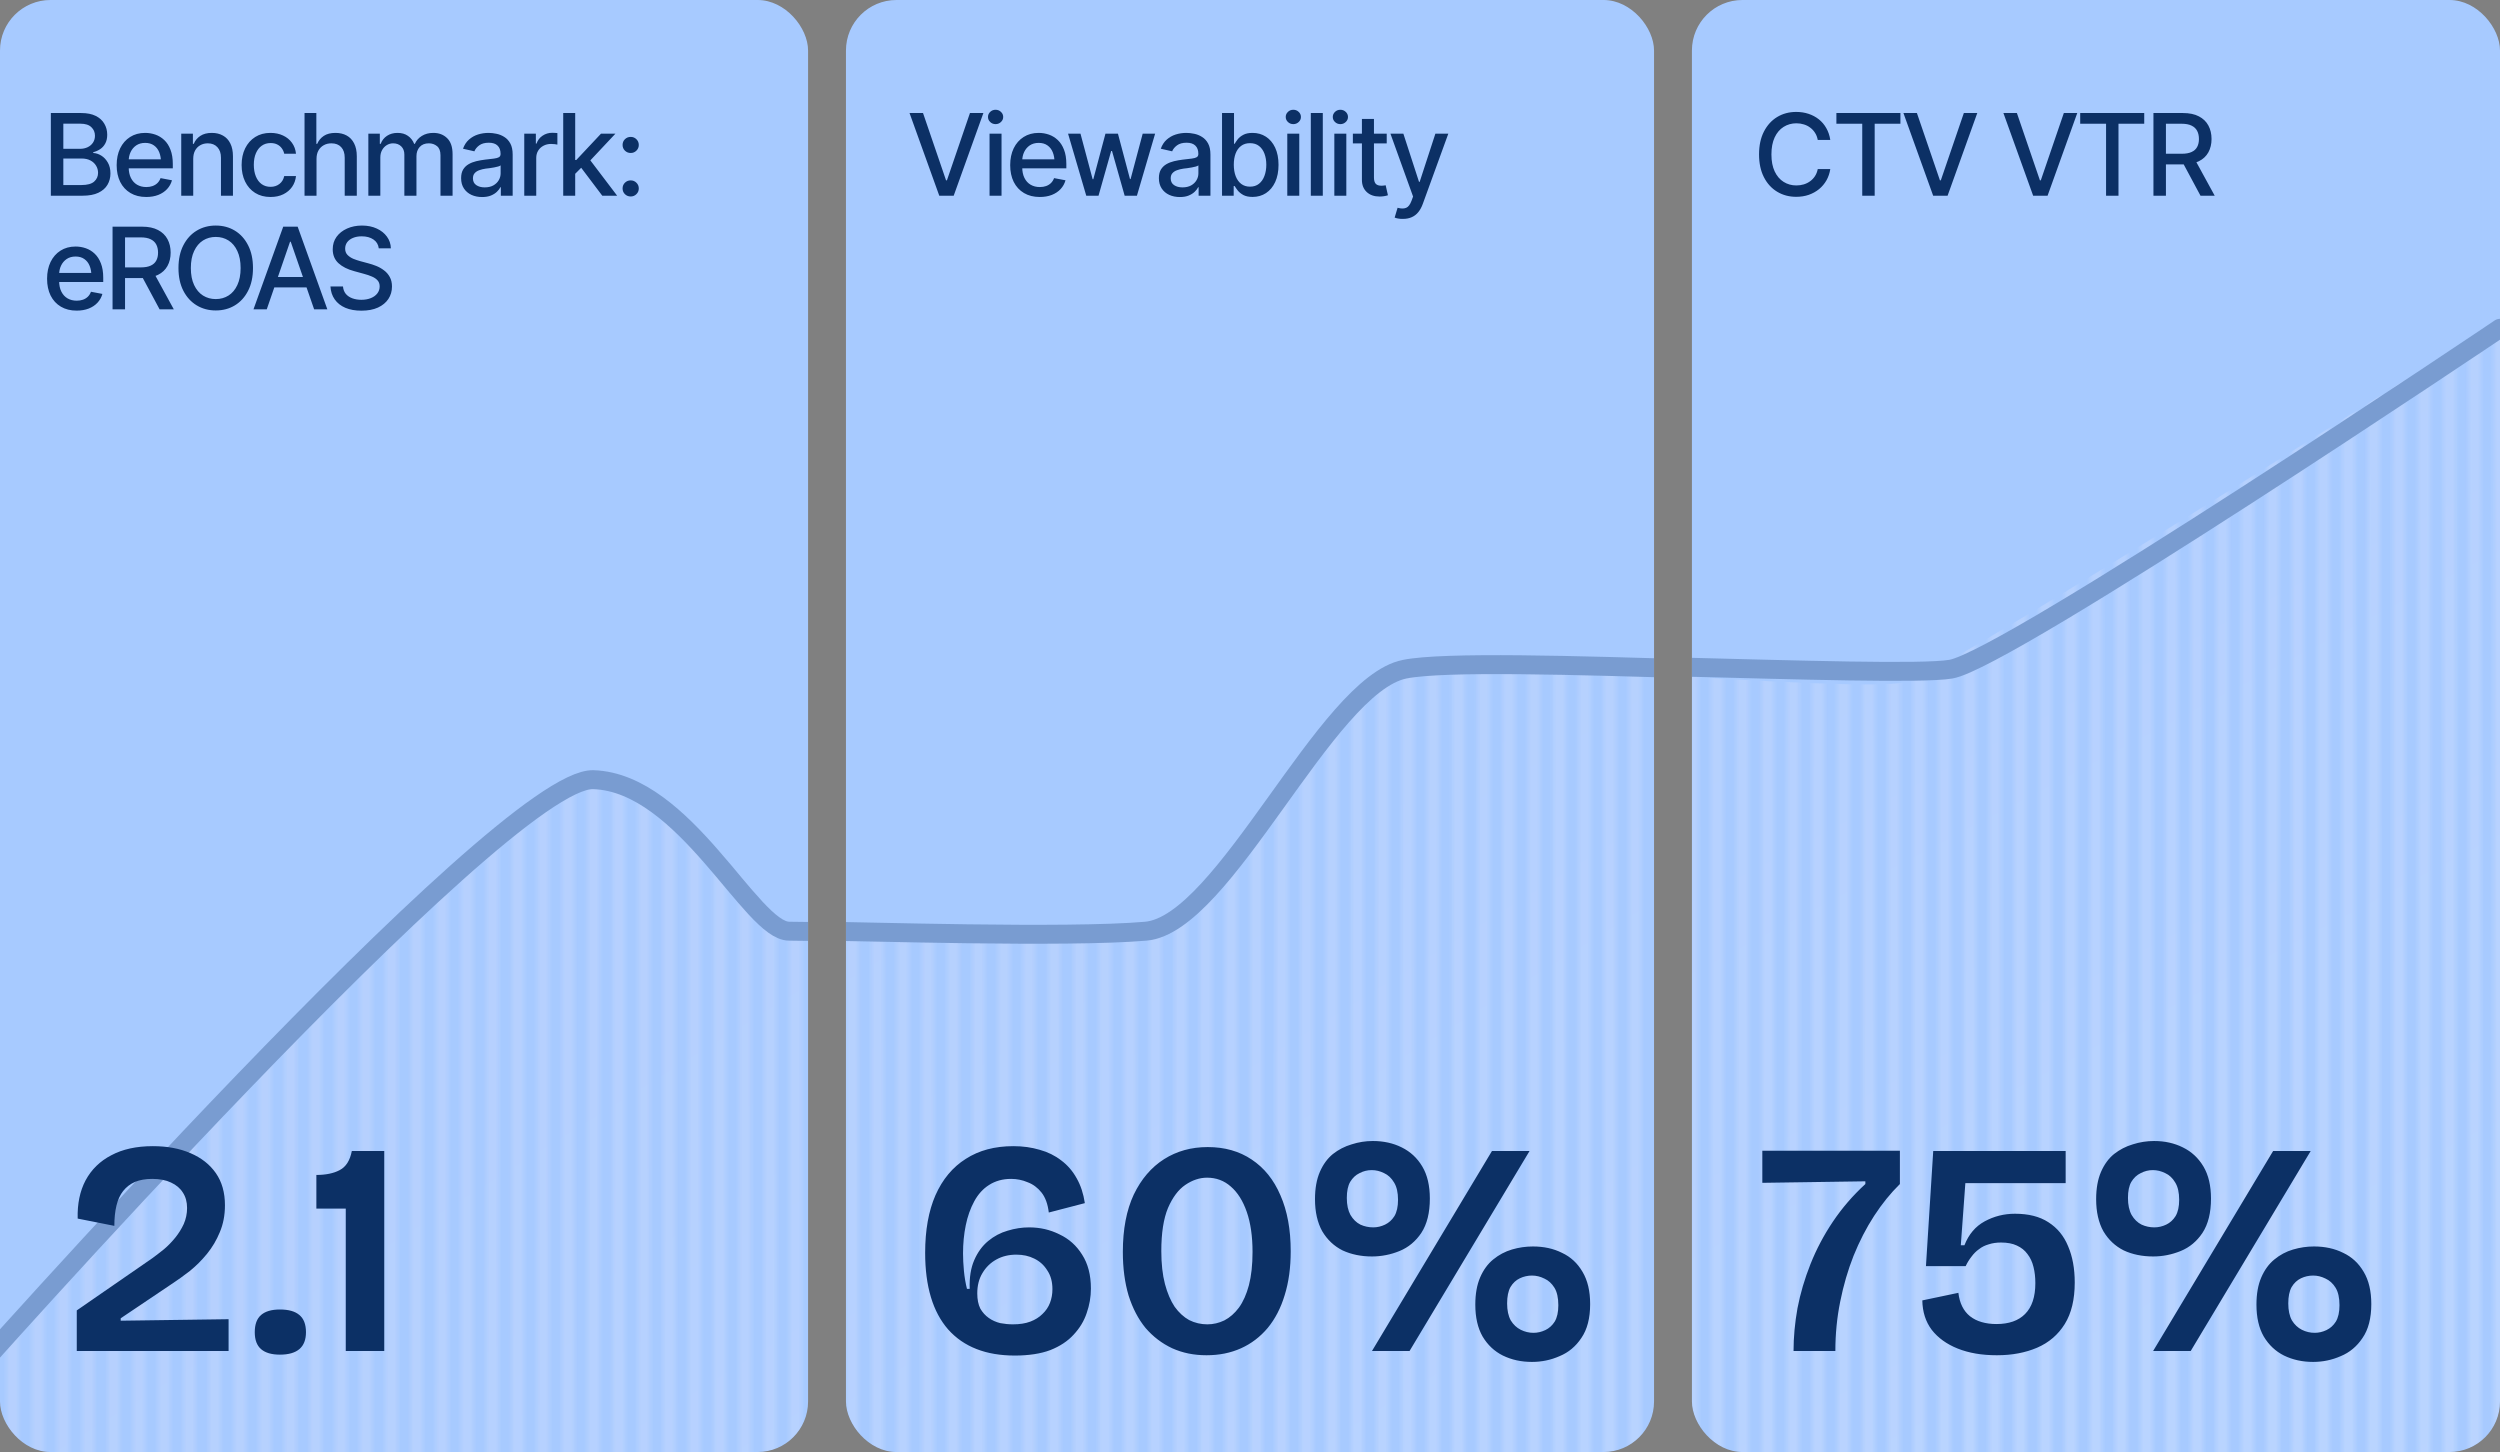 <?xml version="1.0" encoding="UTF-8"?> <svg xmlns="http://www.w3.org/2000/svg" width="396" height="230" viewBox="0 0 396 230" fill="none"><rect x="0" y="0" width="396" height="230" fill="#808080" stroke="none"/><g clip-path="url(#clip0_82_1053)"><rect width="195" height="230" rx="8" fill="#A7CAFF"></rect><g opacity="0.3"><mask id="mask0_82_1053" style="mask-type:alpha" maskUnits="userSpaceOnUse" x="-26" y="-46" width="441" height="370"><path d="M2 -46L2 324" stroke="black" stroke-width="1.5"></path><path d="M6 -46L6 324" stroke="black" stroke-width="1.5"></path><path d="M10 -46L10 324" stroke="black" stroke-width="1.5"></path><path d="M14 -46L14 324" stroke="black" stroke-width="1.5"></path><path d="M18 -46L18 324" stroke="black" stroke-width="1.5"></path><path d="M22 -46L22 324" stroke="black" stroke-width="1.5"></path><path d="M26 -46L26 324" stroke="black" stroke-width="1.5"></path><path d="M30 -46L30 324" stroke="black" stroke-width="1.5"></path><path d="M34 -46L34 324" stroke="black" stroke-width="1.5"></path><path d="M38 -46L38 324" stroke="black" stroke-width="1.5"></path><path d="M42 -46L42 324" stroke="black" stroke-width="1.5"></path><path d="M46 -46L46 324" stroke="black" stroke-width="1.5"></path><path d="M50 -46L50 324" stroke="black" stroke-width="1.5"></path><path d="M54 -46L54 324" stroke="black" stroke-width="1.5"></path><path d="M58 -46L58 324" stroke="black" stroke-width="1.5"></path><path d="M62 -46L62 324" stroke="black" stroke-width="1.5"></path><path d="M66 -46L66 324" stroke="black" stroke-width="1.5"></path><path d="M70 -46L70 324" stroke="black" stroke-width="1.5"></path><path d="M74 -46L74 324" stroke="black" stroke-width="1.5"></path><path d="M78 -46L78 324" stroke="black" stroke-width="1.5"></path><path d="M82 -46L82 324" stroke="black" stroke-width="1.5"></path><path d="M86 -46L86 324" stroke="black" stroke-width="1.5"></path><path d="M90 -46L90 324" stroke="black" stroke-width="1.5"></path><path d="M94 -46L94 324" stroke="black" stroke-width="1.5"></path><path d="M98 -46L98 324" stroke="black" stroke-width="1.5"></path><path d="M102 -46L102 324" stroke="black" stroke-width="1.5"></path><path d="M106 -46L106 324" stroke="black" stroke-width="1.5"></path><path d="M110 -46L110 324" stroke="black" stroke-width="1.5"></path><path d="M114 -46L114 324" stroke="black" stroke-width="1.5"></path><path d="M118 -46L118 324" stroke="black" stroke-width="1.5"></path><path d="M122 -46L122 324" stroke="black" stroke-width="1.5"></path><path d="M126 -46L126 324" stroke="black" stroke-width="1.5"></path></mask><g mask="url(#mask0_82_1053)"><path d="M96 123.5C81.5 123 -4 219.5 -4 219.5V260C-4 264.418 -0.418 268 4 268H395.5C399.918 268 403.5 264.418 403.5 260V10C403.5 10 317.5 103.5 310 106C302.5 108.5 232 103.5 219.5 106C207 108.5 191 146.4 178.5 147.5C166 148.6 133 147.5 127 147.5C121 147.5 110.5 124 96 123.5Z" fill="url(#paint0_linear_82_1053)"></path><path d="M94 123.5C79.5 123 -6 219.5 -6 219.5V260C-6 264.418 -2.418 268 2 268H393.5C397.918 268 401.5 264.418 401.5 260V10C401.5 10 315.5 103.5 308 106C300.5 108.5 230 103.5 217.5 106C205 108.5 189 146.4 176.5 147.5C164 148.6 131 147.5 125 147.5C119 147.5 108.5 124 94 123.5Z" fill="url(#paint1_linear_82_1053)"></path></g><path d="M-6 219.5C-6 219.5 79.5 123 94 123.5C108.5 124 119 147.5 125 147.5C131 147.5 164 148.6 176.5 147.5C189 146.4 205 108.5 217.5 106C230 103.5 300.5 108.5 308 106C315.5 103.5 401.5 10 401.5 10" stroke="#0C3065" stroke-width="3" stroke-linecap="round"></path></g><path d="M8.055 31V17.904H12.862C13.788 17.904 14.556 18.057 15.165 18.361C15.774 18.666 16.229 19.079 16.527 19.601C16.832 20.116 16.984 20.696 16.984 21.341C16.984 21.886 16.882 22.346 16.677 22.721C16.477 23.096 16.211 23.395 15.877 23.617C15.543 23.84 15.174 24.004 14.77 24.109V24.232C15.209 24.256 15.637 24.396 16.053 24.654C16.469 24.912 16.811 25.278 17.081 25.753C17.356 26.222 17.494 26.796 17.494 27.476C17.494 28.144 17.336 28.744 17.02 29.277C16.709 29.805 16.229 30.224 15.578 30.534C14.928 30.845 14.093 31 13.073 31H8.055ZM10.032 29.312H12.88C13.829 29.312 14.509 29.128 14.919 28.759C15.329 28.39 15.534 27.93 15.534 27.379C15.534 26.963 15.429 26.585 15.218 26.245C15.013 25.899 14.717 25.624 14.33 25.419C13.943 25.214 13.486 25.111 12.959 25.111H10.032V29.312ZM10.032 23.573H12.687C13.126 23.573 13.524 23.488 13.882 23.318C14.239 23.148 14.521 22.908 14.726 22.598C14.937 22.281 15.042 21.915 15.042 21.499C15.042 20.96 14.852 20.509 14.471 20.145C14.096 19.776 13.519 19.592 12.739 19.592H10.032V23.573ZM23.163 31.202C22.202 31.202 21.37 30.994 20.667 30.578C19.964 30.162 19.422 29.576 19.041 28.82C18.666 28.059 18.479 27.171 18.479 26.157C18.479 25.149 18.663 24.262 19.032 23.494C19.407 22.727 19.932 22.129 20.605 21.701C21.285 21.268 22.082 21.051 22.996 21.051C23.553 21.051 24.092 21.142 24.613 21.323C25.135 21.505 25.604 21.792 26.02 22.185C26.436 22.577 26.764 23.087 27.004 23.714C27.25 24.341 27.373 25.097 27.373 25.981V26.667H19.56V25.234H26.389L25.501 25.709C25.501 25.105 25.407 24.572 25.22 24.109C25.032 23.646 24.751 23.286 24.376 23.028C24.007 22.765 23.547 22.633 22.996 22.633C22.445 22.633 21.974 22.765 21.581 23.028C21.194 23.292 20.898 23.641 20.693 24.074C20.488 24.508 20.386 24.982 20.386 25.498V26.474C20.386 27.148 20.503 27.719 20.737 28.188C20.972 28.656 21.297 29.014 21.713 29.26C22.135 29.506 22.624 29.629 23.181 29.629C23.544 29.629 23.872 29.576 24.165 29.471C24.464 29.365 24.722 29.207 24.939 28.996C25.155 28.785 25.319 28.524 25.431 28.214L27.241 28.557C27.095 29.084 26.837 29.547 26.468 29.945C26.099 30.344 25.633 30.654 25.07 30.877C24.514 31.094 23.878 31.202 23.163 31.202ZM30.607 25.173V31H28.709V21.174H30.555V22.791H30.686C30.909 22.258 31.258 21.836 31.732 21.525C32.207 21.209 32.816 21.051 33.56 21.051C34.228 21.051 34.812 21.191 35.31 21.473C35.813 21.748 36.203 22.161 36.478 22.712C36.76 23.263 36.9 23.945 36.9 24.76V31H35.002V24.988C35.002 24.279 34.815 23.723 34.44 23.318C34.065 22.908 33.555 22.703 32.91 22.703C32.471 22.703 32.075 22.803 31.724 23.002C31.378 23.195 31.105 23.474 30.906 23.837C30.707 24.2 30.607 24.645 30.607 25.173ZM42.851 31.202C41.907 31.202 41.093 30.985 40.407 30.552C39.722 30.118 39.194 29.52 38.825 28.759C38.456 27.997 38.272 27.124 38.272 26.14C38.272 25.138 38.459 24.256 38.834 23.494C39.215 22.727 39.745 22.129 40.425 21.701C41.11 21.268 41.913 21.051 42.833 21.051C43.583 21.051 44.248 21.189 44.828 21.464C45.414 21.733 45.886 22.117 46.243 22.615C46.606 23.113 46.82 23.693 46.885 24.355H45.022C44.957 24.045 44.831 23.761 44.644 23.503C44.462 23.245 44.222 23.04 43.923 22.888C43.624 22.735 43.27 22.659 42.859 22.659C42.326 22.659 41.86 22.8 41.462 23.081C41.069 23.356 40.762 23.752 40.539 24.268C40.316 24.783 40.205 25.393 40.205 26.096C40.205 26.805 40.313 27.423 40.53 27.95C40.747 28.477 41.055 28.885 41.453 29.172C41.857 29.453 42.326 29.594 42.859 29.594C43.41 29.594 43.879 29.441 44.266 29.137C44.658 28.832 44.91 28.416 45.022 27.889H46.885C46.82 28.527 46.615 29.096 46.27 29.594C45.924 30.092 45.461 30.484 44.881 30.771C44.301 31.059 43.624 31.202 42.851 31.202ZM50.137 25.173V31H48.238V17.904H50.11V22.791H50.242C50.471 22.258 50.819 21.836 51.288 21.525C51.763 21.209 52.381 21.051 53.143 21.051C53.816 21.051 54.405 21.189 54.909 21.464C55.413 21.739 55.806 22.152 56.087 22.703C56.374 23.254 56.518 23.939 56.518 24.76V31H54.602V24.988C54.602 24.262 54.414 23.699 54.039 23.301C53.67 22.902 53.154 22.703 52.492 22.703C52.035 22.703 51.631 22.803 51.279 23.002C50.928 23.195 50.649 23.474 50.444 23.837C50.239 24.2 50.137 24.645 50.137 25.173ZM58.346 31V21.174H60.165V22.791H60.297C60.502 22.246 60.836 21.821 61.299 21.517C61.768 21.206 62.324 21.051 62.969 21.051C63.625 21.051 64.173 21.206 64.612 21.517C65.058 21.821 65.389 22.246 65.606 22.791H65.711C65.945 22.258 66.317 21.836 66.827 21.525C67.337 21.209 67.943 21.051 68.647 21.051C69.537 21.051 70.267 21.332 70.835 21.895C71.403 22.451 71.688 23.292 71.688 24.417V31H69.772V24.593C69.772 23.925 69.59 23.444 69.227 23.151C68.863 22.852 68.43 22.703 67.926 22.703C67.305 22.703 66.821 22.896 66.476 23.283C66.136 23.664 65.966 24.148 65.966 24.733V31H64.05V24.47C64.05 23.936 63.886 23.509 63.558 23.186C63.23 22.864 62.799 22.703 62.266 22.703C61.902 22.703 61.565 22.8 61.255 22.993C60.95 23.181 60.704 23.444 60.517 23.784C60.335 24.118 60.244 24.505 60.244 24.944V31H58.346ZM76.363 31.211C75.742 31.211 75.18 31.097 74.676 30.868C74.172 30.634 73.773 30.294 73.481 29.849C73.188 29.403 73.041 28.861 73.041 28.223C73.041 27.666 73.147 27.212 73.357 26.86C73.574 26.503 73.864 26.219 74.228 26.008C74.591 25.797 74.995 25.639 75.44 25.533C75.886 25.428 76.343 25.346 76.811 25.287C77.403 25.223 77.881 25.167 78.244 25.12C78.607 25.073 78.871 25 79.035 24.9C79.205 24.795 79.29 24.628 79.29 24.399V24.355C79.29 23.799 79.132 23.368 78.815 23.064C78.505 22.759 78.042 22.606 77.427 22.606C76.788 22.606 76.281 22.747 75.906 23.028C75.537 23.304 75.282 23.617 75.142 23.969L73.34 23.556C73.557 22.958 73.87 22.477 74.28 22.114C74.696 21.745 75.171 21.476 75.704 21.306C76.243 21.136 76.806 21.051 77.392 21.051C77.784 21.051 78.2 21.098 78.64 21.191C79.079 21.279 79.492 21.446 79.879 21.692C80.272 21.933 80.591 22.278 80.837 22.73C81.083 23.181 81.206 23.764 81.206 24.479V31H79.334V29.655H79.264C79.147 29.895 78.962 30.136 78.71 30.376C78.464 30.616 78.147 30.815 77.761 30.974C77.374 31.132 76.908 31.211 76.363 31.211ZM76.776 29.682C77.31 29.682 77.764 29.579 78.139 29.374C78.514 29.163 78.801 28.888 79 28.548C79.199 28.208 79.299 27.848 79.299 27.467V26.192C79.228 26.257 79.097 26.318 78.903 26.377C78.71 26.436 78.49 26.485 78.244 26.526C77.998 26.567 77.758 26.605 77.523 26.641C77.289 26.67 77.093 26.693 76.935 26.711C76.565 26.764 76.228 26.846 75.924 26.957C75.619 27.062 75.373 27.221 75.186 27.432C75.004 27.637 74.913 27.909 74.913 28.249C74.913 28.724 75.089 29.081 75.44 29.321C75.792 29.561 76.237 29.682 76.776 29.682ZM83.043 31V21.174H84.88V22.747H84.985C85.167 22.22 85.483 21.804 85.935 21.499C86.392 21.189 86.907 21.033 87.481 21.033C87.599 21.033 87.736 21.039 87.894 21.051C88.059 21.057 88.19 21.065 88.29 21.077V22.905C88.214 22.882 88.076 22.858 87.877 22.835C87.684 22.811 87.487 22.8 87.288 22.8C86.837 22.8 86.433 22.896 86.075 23.09C85.724 23.277 85.445 23.538 85.24 23.872C85.041 24.2 84.941 24.581 84.941 25.015V31H83.043ZM90.971 27.669L90.944 25.34H91.287L95.198 21.174H97.483L93.027 25.92H92.711L90.971 27.669ZM89.213 31V17.904H91.111V31H89.213ZM95.4 31L91.885 26.342L93.203 24.997L97.756 31H95.4ZM99.9 31.123C99.543 31.123 99.238 31 98.986 30.754C98.74 30.508 98.617 30.206 98.617 29.849C98.617 29.491 98.74 29.189 98.986 28.943C99.238 28.697 99.543 28.574 99.9 28.574C100.258 28.574 100.56 28.697 100.806 28.943C101.058 29.189 101.184 29.491 101.184 29.849C101.184 30.206 101.058 30.508 100.806 30.754C100.56 31 100.258 31.123 99.9 31.123ZM99.9 24.232C99.543 24.232 99.238 24.109 98.986 23.863C98.74 23.617 98.617 23.315 98.617 22.958C98.617 22.601 98.74 22.299 98.986 22.053C99.238 21.807 99.543 21.684 99.9 21.684C100.258 21.684 100.56 21.807 100.806 22.053C101.058 22.299 101.184 22.601 101.184 22.958C101.184 23.315 101.058 23.617 100.806 23.863C100.56 24.109 100.258 24.232 99.9 24.232ZM12.142 49.202C11.181 49.202 10.349 48.994 9.646 48.578C8.942 48.162 8.4 47.576 8.02 46.82C7.645 46.059 7.457 45.171 7.457 44.157C7.457 43.149 7.642 42.262 8.011 41.494C8.386 40.727 8.91 40.129 9.584 39.701C10.264 39.268 11.06 39.051 11.975 39.051C12.531 39.051 13.07 39.142 13.592 39.323C14.113 39.505 14.582 39.792 14.998 40.185C15.414 40.577 15.742 41.087 15.982 41.714C16.229 42.341 16.352 43.097 16.352 43.981V44.667H8.538V43.234H15.367L14.479 43.709C14.479 43.105 14.386 42.572 14.198 42.109C14.011 41.647 13.729 41.286 13.354 41.028C12.985 40.765 12.525 40.633 11.975 40.633C11.424 40.633 10.952 40.765 10.56 41.028C10.173 41.292 9.877 41.641 9.672 42.074C9.467 42.508 9.364 42.982 9.364 43.498V44.474C9.364 45.148 9.481 45.719 9.716 46.188C9.95 46.656 10.275 47.014 10.691 47.26C11.113 47.506 11.602 47.629 12.159 47.629C12.523 47.629 12.851 47.576 13.144 47.471C13.442 47.365 13.7 47.207 13.917 46.996C14.134 46.785 14.298 46.524 14.409 46.214L16.22 46.557C16.073 47.084 15.815 47.547 15.446 47.945C15.077 48.344 14.611 48.654 14.049 48.877C13.492 49.094 12.856 49.202 12.142 49.202ZM17.828 49V35.904H22.504C23.518 35.904 24.358 36.08 25.026 36.432C25.694 36.777 26.195 37.261 26.529 37.882C26.863 38.497 27.03 39.209 27.03 40.018C27.03 40.815 26.863 41.518 26.529 42.127C26.195 42.736 25.691 43.208 25.018 43.542C24.35 43.876 23.506 44.043 22.486 44.043H18.962V42.355H22.302C22.952 42.355 23.477 42.262 23.875 42.074C24.279 41.887 24.572 41.62 24.754 41.274C24.941 40.929 25.035 40.51 25.035 40.018C25.035 39.52 24.941 39.092 24.754 38.734C24.566 38.371 24.27 38.093 23.866 37.899C23.468 37.7 22.943 37.601 22.293 37.601H19.806V49H17.828ZM25.281 49L22.108 43.085H24.297L27.531 49H25.281ZM34.176 49.176C33.051 49.176 32.043 48.906 31.152 48.367C30.262 47.828 29.559 47.058 29.043 46.056C28.527 45.048 28.27 43.85 28.27 42.461C28.27 41.06 28.527 39.859 29.043 38.857C29.559 37.85 30.262 37.076 31.152 36.537C32.043 35.998 33.051 35.728 34.176 35.728C35.312 35.728 36.323 35.998 37.208 36.537C38.093 37.076 38.79 37.85 39.3 38.857C39.815 39.859 40.073 41.06 40.073 42.461C40.073 43.855 39.815 45.054 39.3 46.056C38.79 47.058 38.093 47.828 37.208 48.367C36.323 48.906 35.312 49.176 34.176 49.176ZM34.176 47.374C34.932 47.374 35.605 47.187 36.197 46.812C36.789 46.437 37.255 45.883 37.595 45.15C37.94 44.418 38.113 43.522 38.113 42.461C38.113 41.395 37.94 40.495 37.595 39.763C37.255 39.024 36.789 38.468 36.197 38.093C35.605 37.718 34.932 37.53 34.176 37.53C33.426 37.53 32.752 37.718 32.154 38.093C31.562 38.468 31.094 39.024 30.748 39.763C30.402 40.495 30.23 41.395 30.23 42.461C30.23 43.522 30.402 44.418 30.748 45.15C31.094 45.883 31.562 46.437 32.154 46.812C32.752 47.187 33.426 47.374 34.176 47.374ZM42.253 49H40.152L44.863 35.904H47.148L51.851 49H49.759L46.05 38.286H45.944L42.253 49ZM42.605 43.876H49.398V45.528H42.605V43.876ZM57.247 49.211C56.269 49.211 55.419 49.059 54.698 48.754C53.983 48.443 53.424 48.001 53.02 47.427C52.615 46.852 52.39 46.17 52.343 45.379H54.329C54.37 45.853 54.523 46.249 54.786 46.565C55.056 46.876 55.404 47.107 55.832 47.26C56.26 47.412 56.728 47.488 57.238 47.488C57.795 47.488 58.293 47.4 58.732 47.225C59.172 47.049 59.515 46.803 59.761 46.486C60.013 46.164 60.139 45.789 60.139 45.361C60.139 44.975 60.027 44.658 59.805 44.412C59.588 44.166 59.292 43.964 58.917 43.806C58.542 43.642 58.12 43.498 57.651 43.375L56.113 42.953C55.059 42.672 54.227 42.253 53.617 41.696C53.008 41.134 52.703 40.398 52.703 39.49C52.703 38.734 52.905 38.075 53.31 37.513C53.72 36.95 54.273 36.514 54.971 36.203C55.674 35.887 56.462 35.728 57.335 35.728C58.226 35.728 59.008 35.887 59.682 36.203C60.361 36.514 60.898 36.941 61.29 37.486C61.688 38.025 61.897 38.644 61.914 39.341H59.998C59.928 38.737 59.647 38.269 59.154 37.935C58.668 37.601 58.047 37.434 57.291 37.434C56.764 37.434 56.301 37.519 55.902 37.688C55.51 37.852 55.205 38.081 54.988 38.374C54.777 38.667 54.672 39.004 54.672 39.385C54.672 39.795 54.798 40.129 55.05 40.387C55.308 40.645 55.618 40.85 55.981 41.002C56.351 41.148 56.705 41.269 57.045 41.362L58.319 41.705C58.735 41.81 59.163 41.951 59.602 42.127C60.042 42.303 60.449 42.534 60.824 42.821C61.205 43.102 61.51 43.454 61.738 43.876C61.973 44.292 62.09 44.796 62.09 45.388C62.09 46.12 61.899 46.776 61.519 47.356C61.138 47.931 60.587 48.385 59.866 48.719C59.145 49.047 58.273 49.211 57.247 49.211Z" fill="#0C3065"></path><path d="M12.16 214V207.568L24.112 199.312C24.72 198.864 25.344 198.384 25.984 197.872C26.624 197.328 27.216 196.72 27.76 196.048C28.304 195.376 28.752 194.656 29.104 193.888C29.456 193.088 29.632 192.24 29.632 191.344C29.632 190.384 29.408 189.568 28.96 188.896C28.544 188.224 27.92 187.696 27.088 187.312C26.288 186.928 25.296 186.736 24.112 186.736C23.056 186.736 22.144 186.896 21.376 187.216C20.64 187.536 20.016 188.016 19.504 188.656C19.024 189.264 18.672 190.032 18.448 190.96C18.224 191.888 18.112 192.96 18.112 194.176L12.304 193.024C12.24 190.688 12.656 188.672 13.552 186.976C14.48 185.248 15.84 183.92 17.632 182.992C19.424 182.032 21.616 181.552 24.208 181.552C26.48 181.552 28.464 181.92 30.16 182.656C31.888 183.392 33.232 184.448 34.192 185.824C35.152 187.2 35.632 188.896 35.632 190.912C35.632 192.48 35.36 193.904 34.816 195.184C34.304 196.432 33.632 197.568 32.8 198.592C31.968 199.616 31.056 200.528 30.064 201.328C29.072 202.096 28.112 202.784 27.184 203.392L19.12 208.816V209.2L36.208 208.96V214H12.16ZM44.338 214.576C43.026 214.576 42.034 214.288 41.362 213.712C40.69 213.136 40.354 212.24 40.354 211.024C40.354 209.776 40.69 208.864 41.362 208.288C42.034 207.712 43.026 207.424 44.338 207.424C45.714 207.424 46.738 207.712 47.41 208.288C48.114 208.864 48.466 209.776 48.466 211.024C48.466 213.392 47.09 214.576 44.338 214.576ZM54.769 214V191.44H50.113V186.112C51.617 186.112 52.849 185.856 53.809 185.344C54.801 184.832 55.441 183.824 55.729 182.32H60.865V214H54.769Z" fill="#0C3065"></path></g><g clip-path="url(#clip1_82_1053)"><rect x="134" width="195" height="230" rx="8" fill="#A7CAFF"></rect><path d="M146.206 17.904L149.854 28.565H149.994L153.642 17.904H155.769L151.066 31H148.781L144.07 17.904H146.206ZM156.744 31V21.174H158.643V31H156.744ZM157.702 19.662C157.368 19.662 157.084 19.551 156.85 19.328C156.615 19.105 156.498 18.839 156.498 18.528C156.498 18.212 156.615 17.942 156.85 17.72C157.084 17.497 157.368 17.386 157.702 17.386C158.03 17.386 158.312 17.497 158.546 17.72C158.786 17.942 158.906 18.212 158.906 18.528C158.906 18.839 158.786 19.105 158.546 19.328C158.312 19.551 158.03 19.662 157.702 19.662ZM164.698 31.202C163.737 31.202 162.905 30.994 162.202 30.578C161.499 30.162 160.957 29.576 160.576 28.82C160.201 28.059 160.014 27.171 160.014 26.157C160.014 25.149 160.198 24.262 160.567 23.494C160.942 22.727 161.467 22.129 162.141 21.701C162.82 21.268 163.617 21.051 164.531 21.051C165.088 21.051 165.627 21.142 166.148 21.323C166.67 21.505 167.139 21.792 167.555 22.185C167.971 22.577 168.299 23.087 168.539 23.714C168.785 24.341 168.908 25.097 168.908 25.981V26.667H161.095V25.234H167.924L167.036 25.709C167.036 25.105 166.942 24.572 166.755 24.109C166.567 23.646 166.286 23.286 165.911 23.028C165.542 22.765 165.082 22.633 164.531 22.633C163.98 22.633 163.509 22.765 163.116 23.028C162.729 23.292 162.434 23.641 162.229 24.074C162.023 24.508 161.921 24.982 161.921 25.498V26.474C161.921 27.148 162.038 27.719 162.272 28.188C162.507 28.656 162.832 29.014 163.248 29.26C163.67 29.506 164.159 29.629 164.716 29.629C165.079 29.629 165.407 29.576 165.7 29.471C165.999 29.365 166.257 29.207 166.474 28.996C166.69 28.785 166.854 28.524 166.966 28.214L168.776 28.557C168.63 29.084 168.372 29.547 168.003 29.945C167.634 30.344 167.168 30.654 166.605 30.877C166.049 31.094 165.413 31.202 164.698 31.202ZM172.063 31L169.181 21.174H171.149L173.074 28.39H173.18L175.104 21.174H177.082L178.989 28.363H179.086L181.002 21.174H182.971L180.088 31H178.146L176.142 23.916H176.01L174.006 31H172.063ZM186.891 31.211C186.27 31.211 185.707 31.097 185.203 30.868C184.699 30.634 184.301 30.294 184.008 29.849C183.715 29.403 183.568 28.861 183.568 28.223C183.568 27.666 183.674 27.212 183.885 26.86C184.102 26.503 184.392 26.219 184.755 26.008C185.118 25.797 185.522 25.639 185.968 25.533C186.413 25.428 186.87 25.346 187.339 25.287C187.931 25.223 188.408 25.167 188.771 25.12C189.135 25.073 189.398 25 189.562 24.9C189.732 24.795 189.817 24.628 189.817 24.399V24.355C189.817 23.799 189.659 23.368 189.343 23.064C189.032 22.759 188.569 22.606 187.954 22.606C187.315 22.606 186.809 22.747 186.434 23.028C186.064 23.304 185.81 23.617 185.669 23.969L183.867 23.556C184.084 22.958 184.397 22.477 184.808 22.114C185.224 21.745 185.698 21.476 186.231 21.306C186.771 21.136 187.333 21.051 187.919 21.051C188.312 21.051 188.728 21.098 189.167 21.191C189.606 21.279 190.02 21.446 190.406 21.692C190.799 21.933 191.118 22.278 191.364 22.73C191.61 23.181 191.733 23.764 191.733 24.479V31H189.861V29.655H189.791C189.674 29.895 189.489 30.136 189.237 30.376C188.991 30.616 188.675 30.815 188.288 30.974C187.901 31.132 187.436 31.211 186.891 31.211ZM187.304 29.682C187.837 29.682 188.291 29.579 188.666 29.374C189.041 29.163 189.328 28.888 189.527 28.548C189.727 28.208 189.826 27.848 189.826 27.467V26.192C189.756 26.257 189.624 26.318 189.431 26.377C189.237 26.436 189.018 26.485 188.771 26.526C188.525 26.567 188.285 26.605 188.051 26.641C187.816 26.67 187.62 26.693 187.462 26.711C187.093 26.764 186.756 26.846 186.451 26.957C186.146 27.062 185.9 27.221 185.713 27.432C185.531 27.637 185.44 27.909 185.44 28.249C185.44 28.724 185.616 29.081 185.968 29.321C186.319 29.561 186.765 29.682 187.304 29.682ZM198.413 31.193C197.821 31.193 197.335 31.094 196.954 30.895C196.579 30.689 196.283 30.452 196.066 30.183C195.855 29.913 195.691 29.676 195.574 29.471H195.416V31H193.57V17.904H195.469V22.773H195.574C195.691 22.568 195.853 22.331 196.058 22.061C196.269 21.792 196.562 21.558 196.937 21.358C197.312 21.153 197.801 21.051 198.404 21.051C199.195 21.051 199.898 21.25 200.514 21.648C201.135 22.047 201.624 22.624 201.981 23.38C202.339 24.136 202.518 25.047 202.518 26.113C202.518 27.168 202.342 28.076 201.99 28.838C201.639 29.594 201.152 30.177 200.531 30.587C199.916 30.991 199.21 31.193 198.413 31.193ZM198 29.567C198.568 29.567 199.043 29.415 199.424 29.11C199.805 28.806 200.092 28.393 200.285 27.871C200.484 27.344 200.584 26.752 200.584 26.096C200.584 25.445 200.487 24.862 200.294 24.347C200.101 23.831 199.813 23.424 199.433 23.125C199.052 22.826 198.574 22.677 198 22.677C197.443 22.677 196.975 22.82 196.594 23.107C196.213 23.389 195.923 23.787 195.724 24.303C195.53 24.812 195.434 25.41 195.434 26.096C195.434 26.781 195.533 27.385 195.732 27.906C195.932 28.428 196.222 28.835 196.603 29.128C196.989 29.421 197.455 29.567 198 29.567ZM203.906 31V21.174H205.805V31H203.906ZM204.864 19.662C204.53 19.662 204.246 19.551 204.012 19.328C203.777 19.105 203.66 18.839 203.66 18.528C203.66 18.212 203.777 17.942 204.012 17.72C204.246 17.497 204.53 17.386 204.864 17.386C205.192 17.386 205.474 17.497 205.708 17.72C205.948 17.942 206.068 18.212 206.068 18.528C206.068 18.839 205.948 19.105 205.708 19.328C205.474 19.551 205.192 19.662 204.864 19.662ZM209.531 17.904V31H207.633V17.904H209.531ZM211.359 31V21.174H213.258V31H211.359ZM212.317 19.662C211.983 19.662 211.699 19.551 211.465 19.328C211.23 19.105 211.113 18.839 211.113 18.528C211.113 18.212 211.23 17.942 211.465 17.72C211.699 17.497 211.983 17.386 212.317 17.386C212.646 17.386 212.927 17.497 213.161 17.72C213.401 17.942 213.521 18.212 213.521 18.528C213.521 18.839 213.401 19.105 213.161 19.328C212.927 19.551 212.646 19.662 212.317 19.662ZM219.656 21.174V22.712H214.295V21.174H219.656ZM215.728 18.836H217.635V28.117C217.635 28.568 217.729 28.899 217.916 29.11C218.104 29.315 218.405 29.418 218.821 29.418C218.921 29.418 219.026 29.412 219.138 29.4C219.255 29.389 219.372 29.371 219.489 29.348L219.85 30.93C219.656 30.994 219.445 31.044 219.217 31.079C218.988 31.114 218.76 31.132 218.531 31.132C217.682 31.132 217.002 30.895 216.492 30.42C215.982 29.939 215.728 29.301 215.728 28.504V18.836ZM222.223 34.674C221.936 34.68 221.675 34.659 221.44 34.612C221.212 34.571 221.036 34.522 220.913 34.463L221.379 32.907L221.511 32.942C221.997 33.065 222.407 33.057 222.741 32.916C223.081 32.781 223.365 32.403 223.594 31.782L223.831 31.132L220.245 21.174H222.293L224.771 28.803H224.877L227.364 21.174H229.412L225.369 32.301C225.182 32.816 224.944 33.25 224.657 33.602C224.37 33.959 224.024 34.226 223.62 34.401C223.222 34.583 222.756 34.674 222.223 34.674Z" fill="#0C3065"></path><g opacity="0.3"><mask id="mask1_82_1053" style="mask-type:alpha" maskUnits="userSpaceOnUse" x="-21" y="-46" width="441" height="370"><path d="M135 -46L135 324" stroke="black" stroke-width="1.5"></path><path d="M139 -46L139 324" stroke="black" stroke-width="1.5"></path><path d="M143 -46L143 324" stroke="black" stroke-width="1.5"></path><path d="M147 -46L147 324" stroke="black" stroke-width="1.5"></path><path d="M151 -46L151 324" stroke="black" stroke-width="1.5"></path><path d="M155 -46L155 324" stroke="black" stroke-width="1.5"></path><path d="M159 -46L159 324" stroke="black" stroke-width="1.5"></path><path d="M163 -46L163 324" stroke="black" stroke-width="1.5"></path><path d="M167 -46L167 324" stroke="black" stroke-width="1.5"></path><path d="M171 -46L171 324" stroke="black" stroke-width="1.5"></path><path d="M175 -46L175 324" stroke="black" stroke-width="1.5"></path><path d="M179 -46L179 324" stroke="black" stroke-width="1.5"></path><path d="M183 -46L183 324" stroke="black" stroke-width="1.5"></path><path d="M187 -46L187 324" stroke="black" stroke-width="1.5"></path><path d="M191 -46L191 324" stroke="black" stroke-width="1.5"></path><path d="M195 -46L195 324" stroke="black" stroke-width="1.5"></path><path d="M199 -46L199 324" stroke="black" stroke-width="1.5"></path><path d="M203 -46L203 324" stroke="black" stroke-width="1.5"></path><path d="M207 -46L207 324" stroke="black" stroke-width="1.5"></path><path d="M211 -46L211 324" stroke="black" stroke-width="1.5"></path><path d="M215 -46L215 324" stroke="black" stroke-width="1.5"></path><path d="M219 -46L219 324" stroke="black" stroke-width="1.5"></path><path d="M223 -46L223 324" stroke="black" stroke-width="1.5"></path><path d="M227 -46L227 324" stroke="black" stroke-width="1.5"></path><path d="M231 -46L231 324" stroke="black" stroke-width="1.5"></path><path d="M235 -46L235 324" stroke="black" stroke-width="1.5"></path><path d="M239 -46L239 324" stroke="black" stroke-width="1.5"></path><path d="M243 -46L243 324" stroke="black" stroke-width="1.5"></path><path d="M247 -46L247 324" stroke="black" stroke-width="1.5"></path><path d="M251 -46L251 324" stroke="black" stroke-width="1.5"></path><path d="M255 -46L255 324" stroke="black" stroke-width="1.5"></path><path d="M259 -46V324" stroke="black" stroke-width="1.5"></path></mask><g mask="url(#mask1_82_1053)"><path d="M101 123.5C86.5 123 1 219.5 1 219.5V260C1 264.418 4.582 268 9 268H400.5C404.918 268 408.5 264.418 408.5 260V10C408.5 10 322.5 103.5 315 106C307.5 108.5 237 103.5 224.5 106C212 108.5 196 146.4 183.5 147.5C171 148.6 138 147.5 132 147.5C126 147.5 115.5 124 101 123.5Z" fill="url(#paint2_linear_82_1053)"></path><path d="M99 123.5C84.5 123 -1 219.5 -1 219.5V260C-1 264.418 2.582 268 7 268H398.5C402.918 268 406.5 264.418 406.5 260V10C406.5 10 320.5 103.5 313 106C305.5 108.5 235 103.5 222.5 106C210 108.5 194 146.4 181.5 147.5C169 148.6 136 147.5 130 147.5C124 147.5 113.5 124 99 123.5Z" fill="url(#paint3_linear_82_1053)"></path></g><path d="M-1 219.5C-1 219.5 84.5 123 99 123.5C113.5 124 124 147.5 130 147.5C136 147.5 169 148.6 181.5 147.5C194 146.4 210 108.5 222.5 106C235 103.5 305.5 108.5 313 106C320.5 103.5 406.5 10 406.5 10" stroke="#0C3065" stroke-width="3" stroke-linecap="round"></path></g><path d="M160.752 214.72C156.176 214.72 152.656 213.344 150.192 210.592C147.76 207.808 146.544 203.76 146.544 198.448C146.544 194.864 147.088 191.824 148.176 189.328C149.296 186.8 150.896 184.88 152.976 183.568C155.056 182.224 157.568 181.552 160.512 181.552C162.016 181.552 163.408 181.744 164.688 182.128C165.968 182.48 167.104 183.04 168.096 183.808C169.088 184.544 169.904 185.488 170.544 186.64C171.184 187.76 171.616 189.072 171.84 190.576L166.128 192.064C165.968 190.72 165.584 189.664 164.976 188.896C164.368 188.128 163.632 187.584 162.768 187.264C161.936 186.912 161.072 186.736 160.176 186.736C158.832 186.736 157.664 187.056 156.672 187.696C155.712 188.304 154.928 189.168 154.32 190.288C153.712 191.408 153.264 192.672 152.976 194.08C152.688 195.488 152.544 196.976 152.544 198.544C152.544 199.376 152.592 200.304 152.688 201.328C152.784 202.32 152.944 203.264 153.168 204.16H153.6C153.536 202.368 153.776 200.848 154.32 199.6C154.864 198.352 155.6 197.344 156.528 196.576C157.456 195.808 158.48 195.264 159.6 194.944C160.752 194.592 161.888 194.416 163.008 194.416C164.736 194.416 166.336 194.784 167.808 195.52C169.312 196.224 170.512 197.296 171.408 198.736C172.336 200.176 172.8 201.968 172.8 204.112C172.8 205.424 172.576 206.72 172.128 208C171.712 209.248 171.024 210.384 170.064 211.408C169.136 212.432 167.904 213.248 166.368 213.856C164.832 214.432 162.96 214.72 160.752 214.72ZM160.464 209.776C161.52 209.776 162.432 209.632 163.2 209.344C163.968 209.056 164.608 208.656 165.12 208.144C165.664 207.632 166.064 207.04 166.32 206.368C166.576 205.696 166.704 204.976 166.704 204.208C166.704 203.024 166.432 202.032 165.888 201.232C165.376 200.4 164.688 199.776 163.824 199.36C162.992 198.944 162.048 198.736 160.992 198.736C159.808 198.736 158.752 198.992 157.824 199.504C156.896 200.016 156.16 200.736 155.616 201.664C155.072 202.56 154.8 203.632 154.8 204.88C154.8 205.84 154.96 206.64 155.28 207.28C155.632 207.888 156.08 208.384 156.624 208.768C157.168 209.152 157.776 209.424 158.448 209.584C159.12 209.712 159.792 209.776 160.464 209.776ZM191.105 214.672C189.121 214.672 187.313 214.304 185.681 213.568C184.049 212.8 182.641 211.728 181.457 210.352C180.305 208.944 179.409 207.232 178.769 205.216C178.161 203.168 177.857 200.864 177.857 198.304C177.857 194.72 178.433 191.696 179.585 189.232C180.769 186.768 182.369 184.896 184.385 183.616C186.401 182.336 188.705 181.696 191.297 181.696C193.985 181.696 196.305 182.352 198.257 183.664C200.241 184.976 201.761 186.864 202.817 189.328C203.905 191.792 204.449 194.752 204.449 198.208C204.449 200.8 204.129 203.12 203.489 205.168C202.881 207.184 201.985 208.912 200.801 210.352C199.617 211.76 198.209 212.832 196.577 213.568C194.945 214.304 193.121 214.672 191.105 214.672ZM191.249 209.776C192.177 209.776 193.073 209.568 193.937 209.152C194.801 208.704 195.569 208.032 196.241 207.136C196.913 206.208 197.441 205.024 197.825 203.584C198.209 202.112 198.401 200.352 198.401 198.304C198.401 195.84 198.097 193.728 197.489 191.968C196.881 190.208 196.033 188.864 194.945 187.936C193.889 187.008 192.641 186.544 191.201 186.544C190.017 186.544 188.865 186.928 187.745 187.696C186.657 188.432 185.745 189.648 185.009 191.344C184.305 193.04 183.953 195.312 183.953 198.16C183.953 200.176 184.145 201.92 184.529 203.392C184.913 204.832 185.425 206.032 186.065 206.992C186.737 207.92 187.505 208.624 188.369 209.104C189.265 209.552 190.225 209.776 191.249 209.776ZM217.32 199.024C215.592 199.024 214.04 198.704 212.664 198.064C211.32 197.392 210.248 196.384 209.448 195.04C208.68 193.664 208.296 191.968 208.296 189.952C208.296 188.256 208.552 186.816 209.064 185.632C209.576 184.448 210.264 183.504 211.128 182.8C212.024 182.096 213.016 181.584 214.104 181.264C215.192 180.912 216.312 180.736 217.464 180.736C219.16 180.736 220.68 181.072 222.024 181.744C223.4 182.416 224.488 183.424 225.288 184.768C226.088 186.112 226.488 187.808 226.488 189.856C226.488 192.096 226.04 193.904 225.144 195.28C224.248 196.624 223.096 197.584 221.688 198.16C220.28 198.736 218.824 199.024 217.32 199.024ZM217.512 194.416C218.152 194.416 218.776 194.272 219.384 193.984C219.992 193.696 220.488 193.248 220.872 192.64C221.256 192 221.448 191.136 221.448 190.048C221.448 188.896 221.24 187.984 220.824 187.312C220.408 186.608 219.88 186.112 219.24 185.824C218.6 185.504 217.944 185.344 217.272 185.344C216.6 185.344 215.96 185.504 215.352 185.824C214.744 186.112 214.248 186.576 213.864 187.216C213.512 187.824 213.336 188.672 213.336 189.76C213.336 190.848 213.528 191.744 213.912 192.448C214.328 193.152 214.856 193.664 215.496 193.984C216.136 194.272 216.808 194.416 217.512 194.416ZM242.664 215.728C240.968 215.728 239.432 215.392 238.056 214.72C236.712 214.048 235.64 213.04 234.84 211.696C234.072 210.352 233.688 208.672 233.688 206.656C233.688 204.96 233.944 203.52 234.456 202.336C234.968 201.152 235.656 200.208 236.52 199.504C237.416 198.768 238.408 198.24 239.496 197.92C240.584 197.6 241.688 197.44 242.808 197.44C244.536 197.44 246.072 197.776 247.416 198.448C248.792 199.088 249.88 200.096 250.68 201.472C251.48 202.816 251.88 204.512 251.88 206.56C251.88 208.8 251.416 210.592 250.488 211.936C249.592 213.28 248.44 214.24 247.032 214.816C245.656 215.424 244.2 215.728 242.664 215.728ZM242.904 211.12C243.544 211.12 244.168 210.976 244.776 210.688C245.384 210.4 245.88 209.952 246.264 209.344C246.648 208.704 246.84 207.84 246.84 206.752C246.84 205.568 246.632 204.64 246.216 203.968C245.8 203.296 245.272 202.816 244.632 202.528C243.992 202.208 243.336 202.048 242.664 202.048C241.992 202.048 241.352 202.192 240.744 202.48C240.136 202.768 239.64 203.232 239.256 203.872C238.904 204.512 238.728 205.376 238.728 206.464C238.728 207.552 238.92 208.448 239.304 209.152C239.72 209.824 240.248 210.32 240.888 210.64C241.528 210.96 242.2 211.12 242.904 211.12ZM217.32 214L236.328 182.32H242.28L223.272 214H217.32Z" fill="#0C3065"></path></g><g clip-path="url(#clip2_82_1053)"><rect x="268" width="195" height="230" rx="8" fill="#A7CAFF"></rect><path d="M284.521 31.176C283.396 31.176 282.389 30.906 281.498 30.367C280.607 29.828 279.907 29.058 279.397 28.056C278.888 27.048 278.633 25.85 278.633 24.461C278.633 23.061 278.888 21.859 279.397 20.857C279.913 19.85 280.613 19.076 281.498 18.537C282.389 17.998 283.396 17.729 284.521 17.729C285.213 17.729 285.86 17.828 286.464 18.027C287.073 18.227 287.618 18.517 288.099 18.898C288.579 19.278 288.975 19.744 289.285 20.295C289.602 20.846 289.812 21.47 289.918 22.167H287.932C287.855 21.739 287.712 21.364 287.501 21.042C287.296 20.714 287.041 20.439 286.736 20.216C286.438 19.987 286.101 19.817 285.726 19.706C285.356 19.589 284.964 19.53 284.548 19.53C283.798 19.53 283.121 19.721 282.518 20.102C281.92 20.477 281.448 21.033 281.103 21.771C280.763 22.504 280.593 23.4 280.593 24.461C280.593 25.527 280.766 26.427 281.111 27.159C281.457 27.886 281.929 28.436 282.526 28.811C283.124 29.186 283.795 29.374 284.539 29.374C284.955 29.374 285.348 29.318 285.717 29.207C286.086 29.096 286.423 28.929 286.728 28.706C287.032 28.483 287.287 28.214 287.492 27.898C287.703 27.575 287.85 27.203 287.932 26.781H289.918C289.818 27.432 289.616 28.026 289.312 28.565C289.007 29.099 288.617 29.561 288.143 29.954C287.668 30.341 287.126 30.643 286.517 30.859C285.907 31.07 285.242 31.176 284.521 31.176ZM290.885 19.601V17.904H301.027V19.601H296.949V31H294.98V19.601H290.885ZM303.638 17.904L307.285 28.565H307.426L311.073 17.904H313.2L308.498 31H306.213L301.502 17.904H303.638ZM319.476 17.904L323.123 28.565H323.264L326.911 17.904H329.038L324.336 31H322.051L317.34 17.904H319.476ZM329.504 19.601V17.904H339.646V19.601H335.568V31H333.6V19.601H329.504ZM341.105 31V17.904H345.781C346.795 17.904 347.636 18.08 348.304 18.432C348.972 18.777 349.473 19.261 349.807 19.882C350.141 20.497 350.308 21.209 350.308 22.018C350.308 22.814 350.141 23.518 349.807 24.127C349.473 24.736 348.969 25.208 348.295 25.542C347.627 25.876 346.783 26.043 345.764 26.043H342.239V24.355H345.579C346.229 24.355 346.754 24.262 347.152 24.074C347.557 23.887 347.85 23.62 348.031 23.274C348.219 22.929 348.312 22.51 348.312 22.018C348.312 21.52 348.219 21.092 348.031 20.734C347.844 20.371 347.548 20.093 347.144 19.899C346.745 19.7 346.221 19.601 345.57 19.601H343.083V31H341.105ZM348.559 31L345.386 25.085H347.574L350.809 31H348.559Z" fill="#0C3065"></path><g opacity="0.3"><mask id="mask2_82_1053" style="mask-type:alpha" maskUnits="userSpaceOnUse" x="-32" y="-30" width="441" height="370"><path d="M268 -30V340" stroke="black" stroke-width="1.5"></path><path d="M272 -30V340" stroke="black" stroke-width="1.5"></path><path d="M276 -30V340" stroke="black" stroke-width="1.5"></path><path d="M280 -30V340" stroke="black" stroke-width="1.5"></path><path d="M284 -30V340" stroke="black" stroke-width="1.5"></path><path d="M288 -30V340" stroke="black" stroke-width="1.5"></path><path d="M292 -30V340" stroke="black" stroke-width="1.5"></path><path d="M296 -30V340" stroke="black" stroke-width="1.5"></path><path d="M300 -30V340" stroke="black" stroke-width="1.5"></path><path d="M304 -30V340" stroke="black" stroke-width="1.5"></path><path d="M308 -30V340" stroke="black" stroke-width="1.5"></path><path d="M312 -30V340" stroke="black" stroke-width="1.5"></path><path d="M316 -30V340" stroke="black" stroke-width="1.5"></path><path d="M320 -30V340" stroke="black" stroke-width="1.5"></path><path d="M324 -30V340" stroke="black" stroke-width="1.5"></path><path d="M328 -30V340" stroke="black" stroke-width="1.5"></path><path d="M332 -30V340" stroke="black" stroke-width="1.5"></path><path d="M336 -30V340" stroke="black" stroke-width="1.5"></path><path d="M340 -30V340" stroke="black" stroke-width="1.5"></path><path d="M344 -30V340" stroke="black" stroke-width="1.5"></path><path d="M348 -30V340" stroke="black" stroke-width="1.5"></path><path d="M352 -30V340" stroke="black" stroke-width="1.5"></path><path d="M356 -30V340" stroke="black" stroke-width="1.5"></path><path d="M360 -30V340" stroke="black" stroke-width="1.5"></path><path d="M364 -30V340" stroke="black" stroke-width="1.5"></path><path d="M368 -30V340" stroke="black" stroke-width="1.5"></path><path d="M372 -30V340" stroke="black" stroke-width="1.5"></path><path d="M376 -30V340" stroke="black" stroke-width="1.5"></path><path d="M380 -30V340" stroke="black" stroke-width="1.5"></path><path d="M384 -30V340" stroke="black" stroke-width="1.5"></path><path d="M388 -30V340" stroke="black" stroke-width="1.5"></path><path d="M392 -30V340" stroke="black" stroke-width="1.5"></path><path d="M396 -30V340" stroke="black" stroke-width="1.5"></path></mask><g mask="url(#mask2_82_1053)"><path d="M90 163.5C75.5 163 -10 259.5 -10 259.5V300C-10 304.418 -6.418 308 -2 308H389.5C393.918 308 397.5 304.418 397.5 300V50C397.5 50 311.5 143.5 304 146C296.5 148.5 226 143.5 213.5 146C201 148.5 185 186.4 172.5 187.5C160 188.6 127 187.5 121 187.5C115 187.5 104.5 164 90 163.5Z" fill="url(#paint4_linear_82_1053)"></path><path d="M89.877 145.903C75.395 145.481 -10 227.019 -10 227.019V260C-10 264.418 -6.418 268 -2 268H389C393.418 268 397 264.418 397 260V50C397 50 309.491 105.888 302 108C294.509 110.112 226.485 103.388 214 105.5C201.515 107.612 184.761 165.252 172.276 166.182C159.791 167.112 126.832 166.182 120.839 166.182C114.847 166.182 104.36 146.326 89.877 145.903Z" fill="url(#paint5_linear_82_1053)"></path></g><path d="M-5 219.5C-5 219.5 80.5 123 95 123.5C109.5 124 120 147.5 126 147.5C132 147.5 165 148.6 177.5 147.5C190 146.4 206 108.5 218.5 106C231 103.5 300 107.5 309 106C318 104.5 396 52 396 52" stroke="#0C3065" stroke-width="3" stroke-linecap="round"></path></g><path d="M284.096 214C284.096 211.824 284.304 209.568 284.72 207.232C285.168 204.896 285.856 202.56 286.784 200.224C287.712 197.888 288.896 195.648 290.336 193.504C291.776 191.36 293.488 189.376 295.472 187.552V187.12L279.152 187.36V182.272H300.944V187.552C299.472 188.992 298.112 190.672 296.864 192.592C295.616 194.512 294.528 196.624 293.6 198.928C292.704 201.2 292 203.616 291.488 206.176C290.976 208.704 290.72 211.312 290.72 214H284.096ZM316.303 214.672C313.935 214.672 311.871 214.32 310.111 213.616C308.351 212.912 306.975 211.92 305.983 210.64C305.023 209.36 304.527 207.808 304.495 205.984L310.207 204.784C310.399 206.416 311.007 207.648 312.031 208.48C313.087 209.312 314.495 209.728 316.255 209.728C318.207 209.728 319.711 209.2 320.767 208.144C321.855 207.056 322.399 205.424 322.399 203.248C322.399 202.32 322.303 201.472 322.111 200.704C321.919 199.904 321.599 199.216 321.151 198.64C320.735 198.064 320.175 197.616 319.471 197.296C318.799 196.976 317.967 196.816 316.975 196.816C316.239 196.816 315.583 196.912 315.007 197.104C314.431 197.264 313.919 197.52 313.471 197.872C313.023 198.192 312.623 198.592 312.271 199.072C311.919 199.52 311.615 200.016 311.359 200.56H305.071L306.223 182.32H327.199V187.408H311.311L310.591 197.248H311.167C311.839 195.52 312.911 194.256 314.383 193.456C315.855 192.656 317.455 192.256 319.183 192.256C321.327 192.256 323.087 192.704 324.463 193.6C325.871 194.496 326.911 195.76 327.583 197.392C328.287 199.024 328.639 200.944 328.639 203.152C328.639 205.84 328.111 208.032 327.055 209.728C325.999 211.424 324.543 212.672 322.687 213.472C320.831 214.272 318.703 214.672 316.303 214.672ZM341.054 199.024C339.326 199.024 337.774 198.704 336.398 198.064C335.054 197.392 333.982 196.384 333.182 195.04C332.414 193.664 332.03 191.968 332.03 189.952C332.03 188.256 332.286 186.816 332.798 185.632C333.31 184.448 333.998 183.504 334.862 182.8C335.758 182.096 336.75 181.584 337.838 181.264C338.926 180.912 340.046 180.736 341.198 180.736C342.894 180.736 344.414 181.072 345.758 181.744C347.134 182.416 348.222 183.424 349.022 184.768C349.822 186.112 350.222 187.808 350.222 189.856C350.222 192.096 349.774 193.904 348.878 195.28C347.982 196.624 346.83 197.584 345.422 198.16C344.014 198.736 342.558 199.024 341.054 199.024ZM341.246 194.416C341.886 194.416 342.51 194.272 343.118 193.984C343.726 193.696 344.222 193.248 344.606 192.64C344.99 192 345.182 191.136 345.182 190.048C345.182 188.896 344.974 187.984 344.558 187.312C344.142 186.608 343.614 186.112 342.974 185.824C342.334 185.504 341.678 185.344 341.006 185.344C340.334 185.344 339.694 185.504 339.086 185.824C338.478 186.112 337.982 186.576 337.598 187.216C337.246 187.824 337.07 188.672 337.07 189.76C337.07 190.848 337.262 191.744 337.646 192.448C338.062 193.152 338.59 193.664 339.23 193.984C339.87 194.272 340.542 194.416 341.246 194.416ZM366.398 215.728C364.702 215.728 363.166 215.392 361.79 214.72C360.446 214.048 359.374 213.04 358.574 211.696C357.806 210.352 357.422 208.672 357.422 206.656C357.422 204.96 357.678 203.52 358.19 202.336C358.702 201.152 359.39 200.208 360.254 199.504C361.15 198.768 362.142 198.24 363.23 197.92C364.318 197.6 365.422 197.44 366.542 197.44C368.27 197.44 369.806 197.776 371.15 198.448C372.526 199.088 373.614 200.096 374.414 201.472C375.214 202.816 375.614 204.512 375.614 206.56C375.614 208.8 375.15 210.592 374.222 211.936C373.326 213.28 372.174 214.24 370.766 214.816C369.39 215.424 367.934 215.728 366.398 215.728ZM366.638 211.12C367.278 211.12 367.902 210.976 368.51 210.688C369.118 210.4 369.614 209.952 369.998 209.344C370.382 208.704 370.574 207.84 370.574 206.752C370.574 205.568 370.366 204.64 369.95 203.968C369.534 203.296 369.006 202.816 368.366 202.528C367.726 202.208 367.07 202.048 366.398 202.048C365.726 202.048 365.086 202.192 364.478 202.48C363.87 202.768 363.374 203.232 362.99 203.872C362.638 204.512 362.462 205.376 362.462 206.464C362.462 207.552 362.654 208.448 363.038 209.152C363.454 209.824 363.982 210.32 364.622 210.64C365.262 210.96 365.934 211.12 366.638 211.12ZM341.054 214L360.062 182.32H366.014L347.006 214H341.054Z" fill="#0C3065"></path></g><defs><linearGradient id="paint0_linear_82_1053" x1="254" y1="72.5" x2="397.5" y2="304" gradientUnits="userSpaceOnUse"><stop stop-color="#E6E5FB"></stop><stop offset="1" stop-color="#FEFDFF"></stop></linearGradient><linearGradient id="paint1_linear_82_1053" x1="252" y1="72.5" x2="395.5" y2="304" gradientUnits="userSpaceOnUse"><stop stop-color="#E6E5FB"></stop><stop offset="1" stop-color="#FEFDFF"></stop></linearGradient><linearGradient id="paint2_linear_82_1053" x1="259" y1="72.5" x2="402.5" y2="304" gradientUnits="userSpaceOnUse"><stop stop-color="#E6E5FB"></stop><stop offset="1" stop-color="#FEFDFF"></stop></linearGradient><linearGradient id="paint3_linear_82_1053" x1="257" y1="72.5" x2="400.5" y2="304" gradientUnits="userSpaceOnUse"><stop stop-color="#E6E5FB"></stop><stop offset="1" stop-color="#FEFDFF"></stop></linearGradient><linearGradient id="paint4_linear_82_1053" x1="248" y1="112.5" x2="391.5" y2="344" gradientUnits="userSpaceOnUse"><stop stop-color="#E6E5FB"></stop><stop offset="1" stop-color="#FEFDFF"></stop></linearGradient><linearGradient id="paint5_linear_82_1053" x1="247.683" y1="102.81" x2="359.051" y2="315.177" gradientUnits="userSpaceOnUse"><stop stop-color="#E6E5FB"></stop><stop offset="1" stop-color="#FEFDFF"></stop></linearGradient><clipPath id="clip0_82_1053"><rect width="128" height="230" rx="8" fill="white"></rect></clipPath><clipPath id="clip1_82_1053"><rect x="134" width="128" height="230" rx="8" fill="white"></rect></clipPath><clipPath id="clip2_82_1053"><rect x="268" width="128" height="230" rx="8" fill="white"></rect></clipPath></defs></svg> 